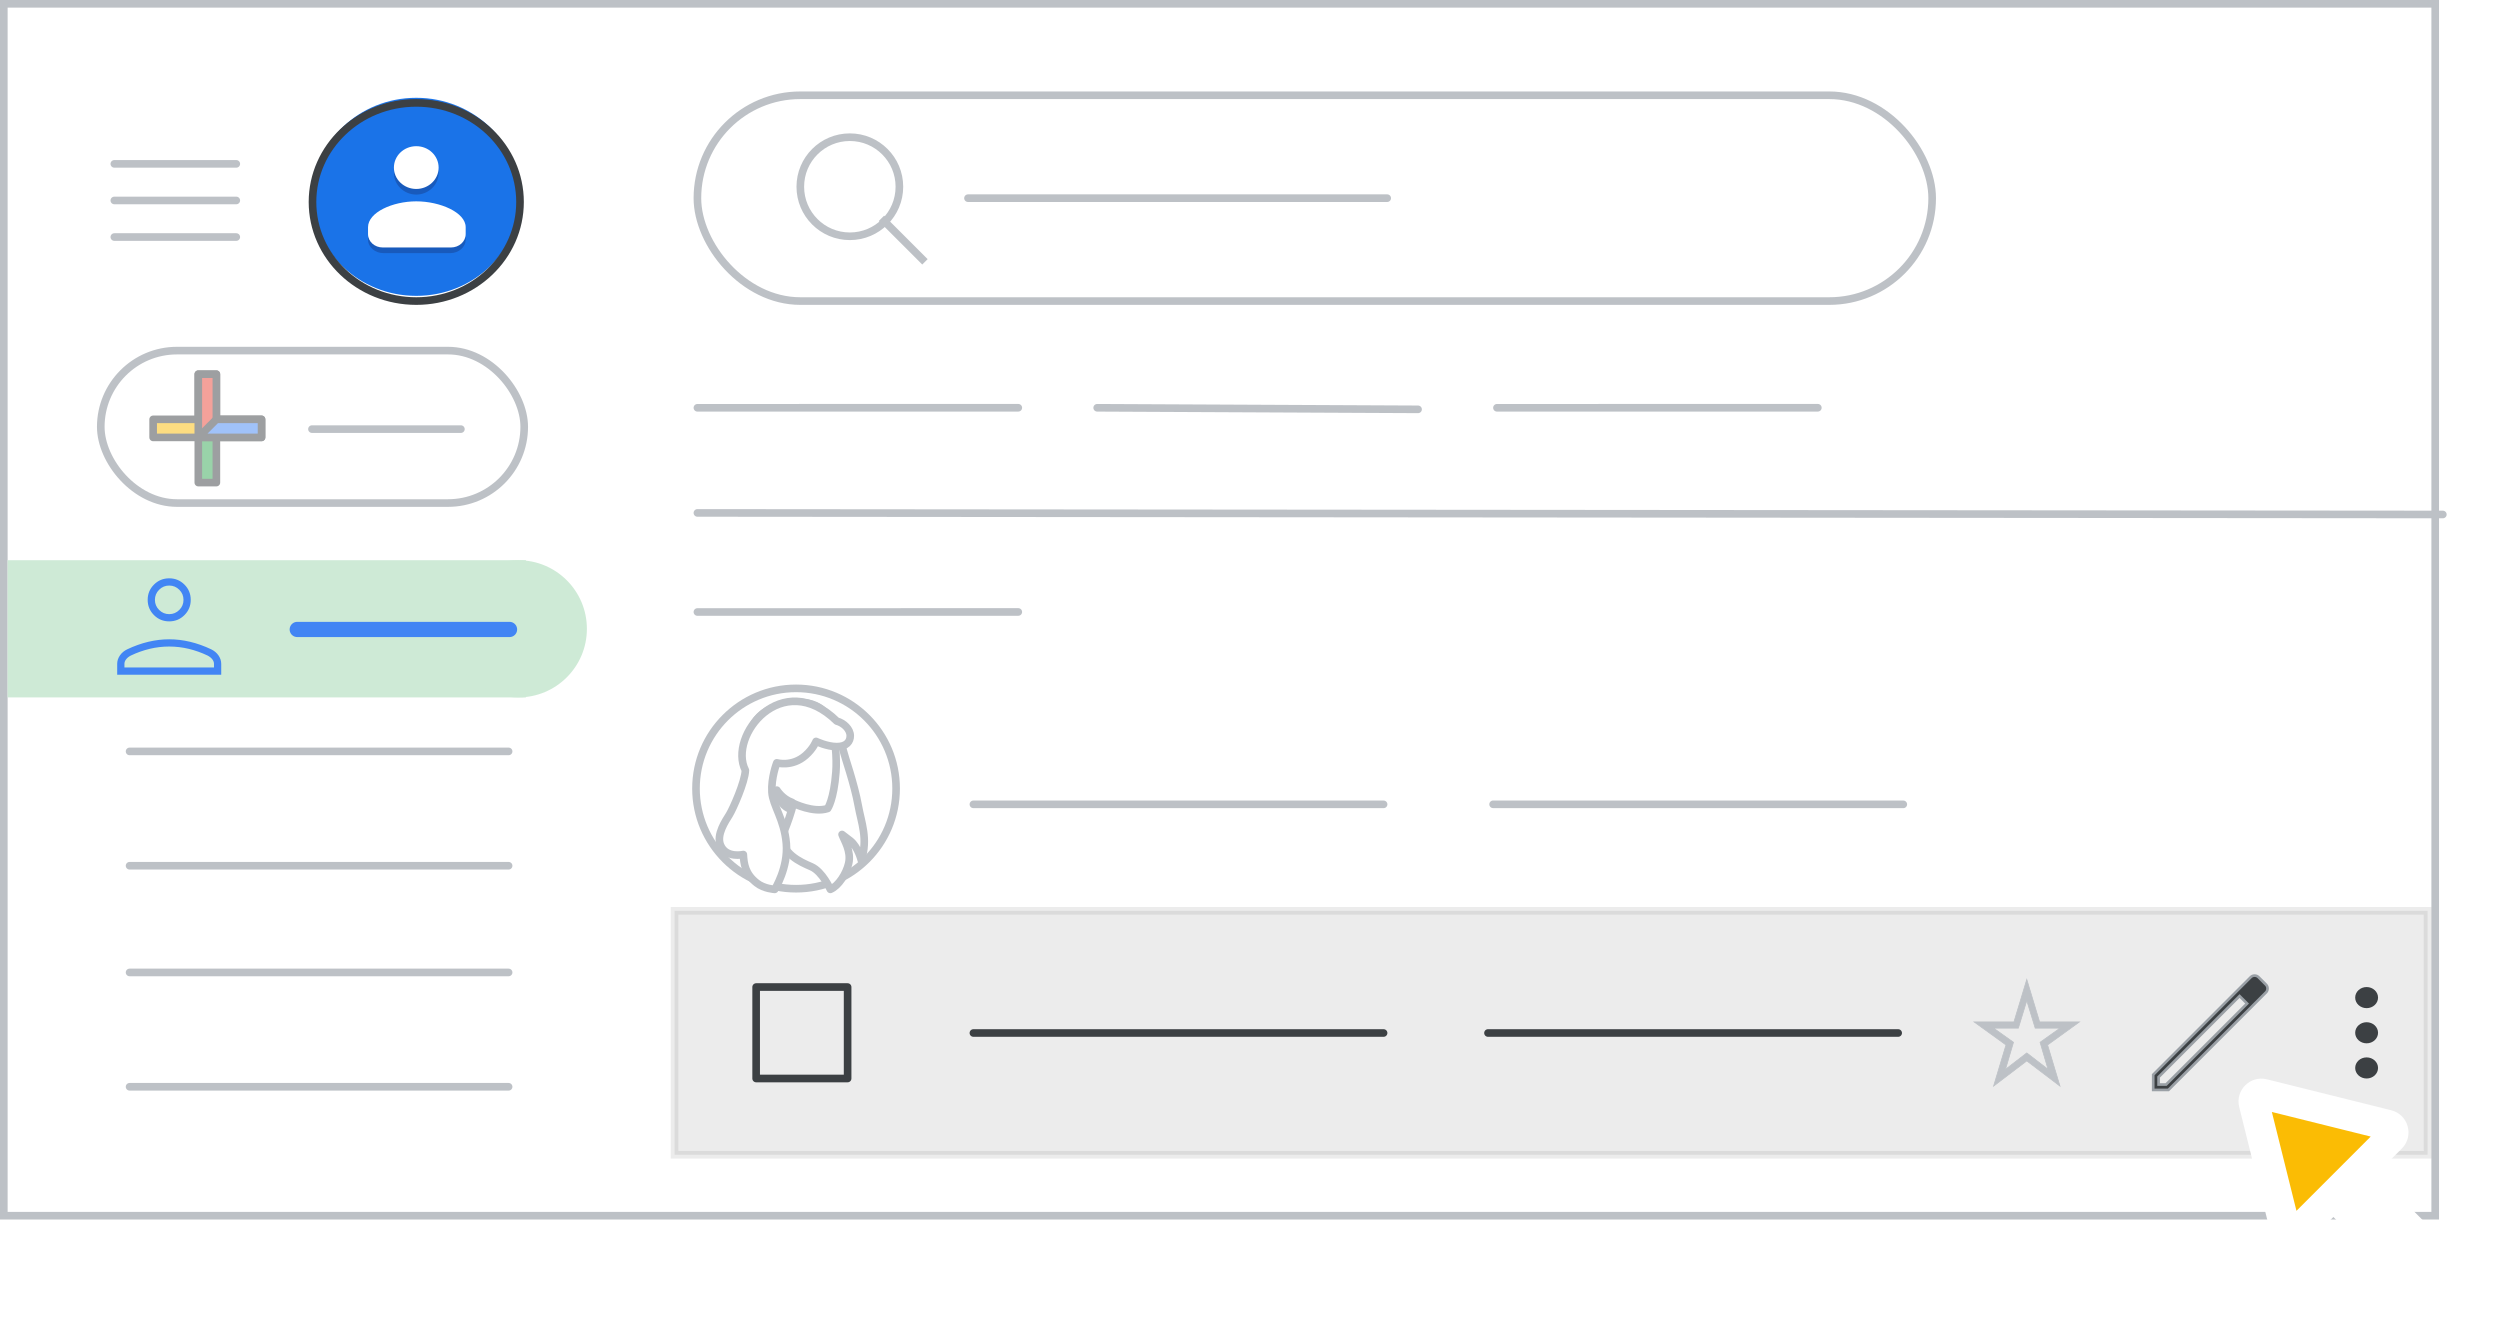 <svg width="328" height="174" viewBox="0 0 328 174" fill="none" xmlns="http://www.w3.org/2000/svg">
<rect x="0" y="0" width="328" height="174" fill="#333333" stroke="none"/>
<g id="contacts-edit-contact" clip-path="url(#clip0_2_15734)">
<rect width="328" height="174" fill="white"/>
<rect id="border/bg" x="0.5" y="0.5" width="319" height="159" fill="white" stroke="#BDC1C6"/>
<path id="Stroke 205 Copy 14" d="M196.401 53.502L238.5 53.498" stroke="#BDC1C6" stroke-linecap="round" stroke-linejoin="round"/>
<path id="Stroke 205 Copy 14_2" d="M143.951 53.501L186.049 53.706" stroke="#BDC1C6" stroke-linecap="round" stroke-linejoin="round"/>
<path id="Stroke 205 Copy 14_3" d="M91.5 53.502L133.599 53.498" stroke="#BDC1C6" stroke-linecap="round" stroke-linejoin="round"/>
<path id="Stroke 205 Copy 15" d="M91.5 80.295L133.6 80.29" stroke="#BDC1C6" stroke-linecap="round" stroke-linejoin="round"/>
<path id="Stroke 205 Copy 16" d="M91.5 67.295L320.5 67.5" stroke="#BDC1C6" stroke-linecap="round" stroke-linejoin="round"/>
<rect id="border/bg copy 4" opacity="0.1" x="88.5" y="119.5" width="230" height="32" fill="#3C4043" stroke="#3C4043"/>
<g id="People/profile14 greyscale">
<g id="Group">
<ellipse id="Oval" cx="104.442" cy="103.457" rx="13.128" ry="13.143" fill="white" stroke="#BDC1C6"/>
<path id="Path" d="M110.65 95.834C110.65 95.834 110.328 97.194 110.6 98.352C110.848 99.385 112.084 102.81 112.604 105.706C113 107.922 113.915 110.063 113 112.858C113 112.858 112.579 111.12 111.565 110.315L110.477 109.483C110.749 110.239 111.713 111.674 111.342 113.286C111.046 114.596 110.032 116.233 108.943 116.686C108.943 116.686 107.905 114.344 106.445 113.714C104.986 113.085 102.562 112.052 102.364 109.282C102.167 106.512 104.714 95.884 104.714 95.884H110.65V95.834Z" fill="white" stroke="#BDC1C6" stroke-linecap="round" stroke-linejoin="round"/>
<path id="Path_2" d="M102.233 110.553C102.233 110.553 103.485 107.928 104.099 105.403C104.099 105.403 106.725 106.703 108.591 106.078C108.591 106.078 109.401 104.928 109.671 101.303C109.818 99.477 109.572 96.702 109.082 95.002C108.542 93.077 106.701 91.777 103.682 92.252C99.582 92.877 97.692 95.177 98.453 99.152C99.337 103.878 98.871 103.878 97.447 106.928C97.472 106.928 98.453 110.228 102.233 110.553Z" fill="white" stroke="#BDC1C6" stroke-linecap="round" stroke-linejoin="round"/>
<path id="Path_3" d="M103.579 106.118C103.579 106.118 102.137 105.608 101.924 103.665C101.924 103.665 102.633 104.823 103.887 105.255C103.887 105.255 103.816 105.471 103.768 105.647C103.674 105.863 103.579 106.118 103.579 106.118Z" fill="#BDC1C6" stroke="#BDC1C6" stroke-linecap="round" stroke-linejoin="round"/>
<path id="Path_4" d="M95.685 106.906C95.219 107.664 93.944 109.498 94.533 110.891C95.269 112.652 97.525 112.114 97.525 112.114C97.598 113.312 97.746 114.657 99.291 115.855C100.247 116.613 101.645 116.686 101.645 116.686C101.645 116.686 103.435 113.85 103.166 110.671C102.896 107.493 101.4 105.708 101.277 103.947C101.154 102.04 101.915 100.084 101.915 100.084C101.915 100.084 103.926 100.671 105.692 99.106C106.722 98.201 107.065 97.272 107.065 97.272C107.065 97.272 108.487 97.957 109.787 97.957C111.087 97.957 111.553 97.272 111.553 96.539C111.553 95.659 110.695 94.852 109.787 94.607C102.607 87.589 95.488 96.539 97.794 101.062C97.745 102.602 96.151 106.148 95.685 106.906Z" fill="white" stroke="#BDC1C6" stroke-linecap="round" stroke-linejoin="round"/>
</g>
</g>
<rect id="Rectangle" x="99.206" y="129.5" width="12" height="12" stroke="#3C4043" stroke-linejoin="round"/>
<path id="Stroke 205 Copy 22" d="M127.711 105.53H181.526" stroke="#BDC1C6" stroke-linecap="round" stroke-linejoin="round"/>
<path id="Stroke 205 Copy 20" d="M195.897 105.526L249.711 105.531" stroke="#BDC1C6" stroke-linecap="round" stroke-linejoin="round"/>
<path id="Stroke 205 Copy 25" d="M127.711 135.53H181.526" stroke="#3C4043" stroke-linecap="round" stroke-linejoin="round"/>
<path id="Stroke 205 Copy 23" d="M195.224 135.53H249.039" stroke="#3C4043" stroke-linecap="round" stroke-linejoin="round"/>
<g id="nav highlight">
<rect id="Rectangle_2" x="1" y="73.5" width="68" height="18" fill="#CEEAD6"/>
<circle id="Oval_2" cx="68" cy="82.5" r="9" fill="#CEEAD6"/>
</g>
<g id="person_BASELINE_P900">
<g id="Shape">
<path fill-rule="evenodd" clip-rule="evenodd" d="M20.288 80.612C20.813 81.137 21.45 81.4 22.2 81.4C22.95 81.4 23.588 81.137 24.113 80.612C24.638 80.087 24.9 79.45 24.9 78.7C24.9 77.95 24.638 77.313 24.113 76.788C23.588 76.263 22.95 76 22.2 76C21.45 76 20.813 76.263 20.288 76.788C19.763 77.313 19.5 77.95 19.5 78.7C19.5 79.45 19.763 80.087 20.288 80.612ZM15.5 87.1V88.4H28.9V87.1C28.9 86.733 28.788 86.388 28.563 86.063C28.338 85.738 28.033 85.483 27.65 85.3C26.733 84.867 25.821 84.542 24.913 84.325C24.004 84.108 23.1 84 22.2 84C21.3 84 20.396 84.108 19.488 84.325C18.579 84.542 17.667 84.867 16.75 85.3C16.367 85.483 16.063 85.738 15.838 86.063C15.613 86.388 15.5 86.733 15.5 87.1ZM28.2 87.7V87.1C28.2 86.867 28.121 86.646 27.963 86.438C27.804 86.229 27.583 86.05 27.3 85.9C26.5 85.517 25.671 85.221 24.813 85.012C23.954 84.804 23.083 84.7 22.2 84.7C21.317 84.7 20.446 84.804 19.587 85.012C18.729 85.221 17.9 85.517 17.1 85.9C16.817 86.05 16.596 86.229 16.438 86.438C16.279 86.646 16.2 86.867 16.2 87.1V87.7H28.2ZM23.613 80.112C23.221 80.504 22.75 80.7 22.2 80.7C21.65 80.7 21.179 80.504 20.788 80.112C20.396 79.721 20.2 79.25 20.2 78.7C20.2 78.15 20.396 77.679 20.788 77.288C21.179 76.896 21.65 76.7 22.2 76.7C22.75 76.7 23.221 76.896 23.613 77.288C24.004 77.679 24.2 78.15 24.2 78.7C24.2 79.25 24.004 79.721 23.613 80.112Z" fill="#4285F4"/>
<path d="M20.288 80.612L20.376 80.524L20.376 80.524L20.288 80.612ZM24.113 76.788L24.025 76.876V76.876L24.113 76.788ZM20.288 76.788L20.376 76.876L20.376 76.876L20.288 76.788ZM15.5 88.4H15.375V88.525H15.5V88.4ZM28.9 88.4V88.525H29.025V88.4H28.9ZM28.563 86.063L28.666 85.992L28.666 85.992L28.563 86.063ZM27.65 85.3L27.704 85.187L27.703 85.187L27.65 85.3ZM24.913 84.325L24.942 84.203L24.942 84.203L24.913 84.325ZM19.488 84.325L19.517 84.447L19.517 84.447L19.488 84.325ZM16.75 85.3L16.697 85.187L16.696 85.187L16.75 85.3ZM15.838 86.063L15.941 86.134L15.941 86.134L15.838 86.063ZM28.2 87.7V87.825H28.325V87.7H28.2ZM27.963 86.438L28.062 86.362L28.062 86.362L27.963 86.438ZM27.3 85.9L27.358 85.789L27.354 85.787L27.3 85.9ZM24.813 85.012L24.843 84.891L24.842 84.891L24.813 85.012ZM19.587 85.012L19.558 84.891L19.558 84.891L19.587 85.012ZM17.1 85.9L17.046 85.787L17.041 85.79L17.1 85.9ZM16.438 86.438L16.537 86.514L16.538 86.513L16.438 86.438ZM16.2 87.7H16.075V87.825H16.2V87.7ZM23.613 80.112L23.701 80.2L23.613 80.112ZM20.788 80.112L20.877 80.024L20.876 80.023L20.788 80.112ZM20.788 77.288L20.876 77.376L20.877 77.376L20.788 77.288ZM23.613 77.288L23.525 77.376L23.613 77.288ZM22.2 81.275C21.483 81.275 20.877 81.025 20.376 80.524L20.2 80.7C20.748 81.249 21.417 81.525 22.2 81.525V81.275ZM24.025 80.524C23.523 81.025 22.917 81.275 22.2 81.275V81.525C22.983 81.525 23.652 81.249 24.201 80.7L24.025 80.524ZM24.775 78.7C24.775 79.417 24.526 80.023 24.025 80.524L24.201 80.7C24.75 80.152 25.025 79.483 25.025 78.7H24.775ZM24.025 76.876C24.526 77.377 24.775 77.983 24.775 78.7H25.025C25.025 77.917 24.75 77.248 24.201 76.7L24.025 76.876ZM22.2 76.125C22.917 76.125 23.523 76.375 24.025 76.876L24.201 76.7C23.652 76.151 22.983 75.875 22.2 75.875V76.125ZM20.376 76.876C20.877 76.375 21.483 76.125 22.2 76.125V75.875C21.417 75.875 20.748 76.151 20.2 76.7L20.376 76.876ZM19.625 78.7C19.625 77.983 19.875 77.377 20.376 76.876L20.2 76.7C19.651 77.248 19.375 77.917 19.375 78.7H19.625ZM20.376 80.524C19.875 80.023 19.625 79.417 19.625 78.7H19.375C19.375 79.483 19.651 80.152 20.2 80.7L20.376 80.524ZM15.625 88.4V87.1H15.375V88.4H15.625ZM28.9 88.275H15.5V88.525H28.9V88.275ZM28.775 87.1V88.4H29.025V87.1H28.775ZM28.46 86.134C28.672 86.44 28.775 86.761 28.775 87.1H29.025C29.025 86.706 28.904 86.336 28.666 85.992L28.46 86.134ZM27.596 85.413C27.961 85.587 28.248 85.828 28.46 86.134L28.666 85.992C28.427 85.647 28.105 85.379 27.704 85.187L27.596 85.413ZM24.884 84.447C25.783 84.661 26.687 84.983 27.597 85.413L27.703 85.187C26.78 84.75 25.859 84.422 24.942 84.203L24.884 84.447ZM22.2 84.125C23.09 84.125 23.985 84.232 24.884 84.447L24.942 84.203C24.024 83.985 23.11 83.875 22.2 83.875V84.125ZM19.517 84.447C20.416 84.232 21.31 84.125 22.2 84.125V83.875C21.29 83.875 20.376 83.985 19.459 84.203L19.517 84.447ZM16.803 85.413C17.713 84.983 18.617 84.661 19.517 84.447L19.459 84.203C18.541 84.422 17.62 84.75 16.697 85.187L16.803 85.413ZM15.941 86.134C16.152 85.828 16.439 85.587 16.804 85.413L16.696 85.187C16.295 85.379 15.973 85.647 15.735 85.992L15.941 86.134ZM15.625 87.1C15.625 86.761 15.729 86.44 15.941 86.134L15.735 85.992C15.497 86.336 15.375 86.706 15.375 87.1H15.625ZM28.075 87.1V87.7H28.325V87.1H28.075ZM27.863 86.514C28.007 86.703 28.075 86.897 28.075 87.1H28.325C28.325 86.836 28.235 86.589 28.062 86.362L27.863 86.514ZM27.241 86.01C27.512 86.154 27.718 86.322 27.863 86.514L28.062 86.362C27.891 86.136 27.654 85.946 27.358 85.79L27.241 86.01ZM24.784 85.133C25.633 85.34 26.454 85.633 27.246 86.013L27.354 85.787C26.546 85.4 25.709 85.101 24.843 84.891L24.784 85.133ZM22.2 84.825C23.073 84.825 23.934 84.928 24.784 85.133L24.842 84.891C23.974 84.68 23.093 84.575 22.2 84.575V84.825ZM19.616 85.133C20.465 84.928 21.327 84.825 22.2 84.825V84.575C21.307 84.575 20.426 84.68 19.558 84.891L19.616 85.133ZM17.154 86.013C17.946 85.633 18.767 85.34 19.616 85.133L19.558 84.891C18.691 85.101 17.854 85.4 17.046 85.787L17.154 86.013ZM16.538 86.513C16.683 86.322 16.888 86.154 17.159 86.01L17.041 85.79C16.746 85.946 16.509 86.136 16.338 86.362L16.538 86.513ZM16.325 87.1C16.325 86.897 16.393 86.703 16.537 86.514L16.339 86.362C16.166 86.589 16.075 86.836 16.075 87.1H16.325ZM16.325 87.7V87.1H16.075V87.7H16.325ZM28.2 87.575H16.2V87.825H28.2V87.575ZM22.2 80.825C22.783 80.825 23.286 80.616 23.701 80.2L23.525 80.024C23.156 80.392 22.717 80.575 22.2 80.575V80.825ZM20.7 80.2C21.114 80.616 21.616 80.825 22.2 80.825V80.575C21.683 80.575 21.244 80.392 20.877 80.024L20.7 80.2ZM20.075 78.7C20.075 79.284 20.284 79.786 20.7 80.201L20.876 80.023C20.508 79.656 20.325 79.216 20.325 78.7H20.075ZM20.7 77.2C20.284 77.614 20.075 78.117 20.075 78.7H20.325C20.325 78.183 20.508 77.745 20.876 77.376L20.7 77.2ZM22.2 76.575C21.616 76.575 21.114 76.784 20.7 77.2L20.877 77.376C21.244 77.008 21.683 76.825 22.2 76.825V76.575ZM23.701 77.2C23.286 76.784 22.783 76.575 22.2 76.575V76.825C22.717 76.825 23.156 77.008 23.525 77.376L23.701 77.2ZM24.325 78.7C24.325 78.117 24.116 77.614 23.701 77.2L23.525 77.376C23.893 77.744 24.075 78.183 24.075 78.7H24.325ZM23.701 80.2C24.116 79.786 24.325 79.283 24.325 78.7H24.075C24.075 79.217 23.893 79.656 23.525 80.024L23.701 80.2Z" fill="#4285F4"/>
</g>
</g>
<path id="Stroke 205 Copy 6" d="M17 142.585H66.729" stroke="#BDC1C6" stroke-linecap="round" stroke-linejoin="round"/>
<path id="Stroke 205 Copy 7" d="M17 127.585H66.729" stroke="#BDC1C6" stroke-linecap="round" stroke-linejoin="round"/>
<path id="Stroke 205 Copy 8" d="M17 98.585H66.729" stroke="#BDC1C6" stroke-linecap="round" stroke-linejoin="round"/>
<path id="Stroke 205 Copy 10" d="M17 113.585H66.729" stroke="#BDC1C6" stroke-linecap="round" stroke-linejoin="round"/>
<g id="Stroke 205 Copy 9">
<path fill-rule="evenodd" clip-rule="evenodd" d="M39 82.585H66.848H39Z" fill="#4285F4"/>
<path d="M39 82.585H66.848" stroke="#4285F4" stroke-width="2" stroke-linecap="round" stroke-linejoin="round"/>
</g>
<g id="Contacts icon - illustrated">
<g id="contacts_round_36dp 1" clip-path="url(#clip1_2_15734)">
<g id="Group_2">
<path id="Vector" opacity="0.4" d="M58.936 13.503C57.578 13.068 56.125 12.831 54.614 12.831C47.111 12.831 41.029 18.649 41.029 25.825C41.029 25.85 41.031 25.874 41.031 25.899C41.072 18.757 47.138 12.979 54.614 12.979C56.125 12.979 57.578 13.215 58.936 13.651C64.296 15.371 68.162 20.201 68.196 25.899C68.196 25.874 68.198 25.85 68.198 25.825C68.198 20.095 64.319 15.231 58.936 13.503Z" fill="white"/>
</g>
<g id="Group_3">
<path id="Vector_2" d="M54.614 38.819C62.116 38.819 68.198 33.001 68.198 25.825C68.198 18.649 62.116 12.831 54.614 12.831C47.111 12.831 41.029 18.649 41.029 25.825C41.029 33.001 47.111 38.819 54.614 38.819Z" fill="#1A73E8"/>
<path id="Vector_3" d="M59.09 32.322H50.291C49.225 32.322 48.285 31.706 48.285 30.698V31.436C48.285 32.444 49.225 33.208 50.291 33.208H59.09C60.157 33.208 61.097 32.444 61.097 31.436V30.698C61.097 31.706 60.157 32.322 59.09 32.322Z" fill="#185ABC"/>
<path id="Vector_4" d="M54.614 24.644C53.02 24.636 51.767 23.584 51.681 22.134V22.724C51.681 24.227 52.994 25.53 54.614 25.53C56.233 25.53 57.547 24.227 57.547 22.724V22.134C57.422 23.597 56.208 24.651 54.614 24.644Z" fill="#185ABC"/>
<g id="Group_4">
<path id="Vector_5" d="M54.614 26.416C51.516 26.416 48.285 27.86 48.285 29.812V30.698C48.285 31.705 49.149 32.469 50.216 32.469H59.166C60.233 32.469 61.097 31.705 61.097 30.698V29.812C61.097 27.86 57.712 26.416 54.614 26.416Z" fill="white"/>
<path id="Vector_6" d="M54.614 24.791C56.233 24.791 57.547 23.535 57.547 21.986C57.547 20.436 56.233 19.18 54.614 19.18C52.994 19.18 51.681 20.436 51.681 21.986C51.681 23.535 52.994 24.791 54.614 24.791Z" fill="white"/>
</g>
</g>
</g>
<path id="Oval_3" d="M68.227 26.5C68.227 33.659 62.153 39.5 54.614 39.5C47.074 39.5 41 33.659 41 26.5C41 19.341 47.074 13.5 54.614 13.5C62.153 13.5 68.227 19.341 68.227 26.5Z" stroke="#3C4043"/>
</g>
<rect id="Rectangle_3" x="13.222" y="46" width="55.556" height="20" rx="10" fill="white" stroke="#BDC1C6"/>
<path id="Line Copy 6" d="M40.93 56.3H60.469" stroke="#BDC1C6" stroke-linecap="round"/>
<g id="Plus" opacity="0.5">
<g id="Group_5">
<g id="Rectangle 2">
<rect id="Rectangle_4" x="26.018" y="49.093" width="2.37" height="14.222" fill="#34A853" stroke="#3C4043" stroke-linejoin="round"/>
</g>
<rect id="Rectangle_5" x="34.315" y="55.019" width="2.37" height="14.222" transform="rotate(90 34.315 55.019)" fill="#FBBC04" stroke="#3C4043" stroke-linejoin="round"/>
<path id="Rectangle_6" fill-rule="evenodd" clip-rule="evenodd" d="M26.018 49.093H28.389V56.204L26.018 57.389V49.093Z" fill="#EA4335" stroke="#3C4043" stroke-linejoin="round"/>
<path id="Rectangle_7" fill-rule="evenodd" clip-rule="evenodd" d="M34.315 55.019V57.389H26.018L28.389 55.019H34.315Z" fill="#4285F4" stroke="#3C4043" stroke-linejoin="round"/>
</g>
</g>
<g id="grade_BASELINE_P900">
<g id="Shape_2">
<path fill-rule="evenodd" clip-rule="evenodd" d="M263.183 137.098L261.556 142.5L265.913 139.189L270.27 142.5L268.643 137.098L272.826 134.077H267.598L265.913 128.5L264.228 134.077H259L263.183 137.098ZM265.913 138.143L263.124 140.293L264.17 136.749L261.556 134.89H264.809L265.913 131.288L267.017 134.89H270.27L267.656 136.749L268.701 140.293L265.913 138.143Z" fill="#BDC1C6"/>
<path d="M261.556 142.5L261.508 142.486L261.464 142.633L261.586 142.54L261.556 142.5ZM263.183 137.098L263.23 137.112L263.241 137.078L263.212 137.057L263.183 137.098ZM265.913 139.189L265.943 139.149L265.913 139.126L265.883 139.149L265.913 139.189ZM270.27 142.5L270.239 142.54L270.362 142.633L270.318 142.486L270.27 142.5ZM268.643 137.098L268.614 137.057L268.585 137.078L268.595 137.112L268.643 137.098ZM272.826 134.077L272.855 134.117L272.98 134.027H272.826V134.077ZM267.598 134.077L267.55 134.091L267.56 134.127H267.598V134.077ZM265.913 128.5L265.961 128.486L265.913 128.327L265.865 128.486L265.913 128.5ZM264.228 134.077V134.127H264.265L264.276 134.091L264.228 134.077ZM259 134.077V134.027H258.845L258.971 134.117L259 134.077ZM263.124 140.293L263.077 140.278L263.033 140.426L263.155 140.332L263.124 140.293ZM265.913 138.143L265.943 138.104L265.913 138.08L265.882 138.104L265.913 138.143ZM264.17 136.749L264.218 136.763L264.228 136.729L264.199 136.708L264.17 136.749ZM261.556 134.89V134.84H261.399L261.527 134.931L261.556 134.89ZM264.809 134.89V134.94H264.846L264.857 134.905L264.809 134.89ZM265.913 131.288L265.961 131.274L265.913 131.118L265.865 131.274L265.913 131.288ZM267.017 134.89L266.969 134.905L266.98 134.94H267.017V134.89ZM270.27 134.89L270.299 134.931L270.426 134.84H270.27V134.89ZM267.656 136.749L267.627 136.708L267.598 136.729L267.608 136.763L267.656 136.749ZM268.701 140.293L268.671 140.332L268.793 140.426L268.749 140.278L268.701 140.293ZM261.604 142.514L263.23 137.112L263.135 137.083L261.508 142.486L261.604 142.514ZM265.883 139.149L261.526 142.46L261.586 142.54L265.943 139.229L265.883 139.149ZM270.3 142.46L265.943 139.149L265.883 139.229L270.239 142.54L270.3 142.46ZM268.595 137.112L270.222 142.514L270.318 142.486L268.691 137.083L268.595 137.112ZM272.796 134.036L268.614 137.057L268.672 137.138L272.855 134.117L272.796 134.036ZM267.598 134.127H272.826V134.027H267.598V134.127ZM265.865 128.514L267.55 134.091L267.645 134.062L265.961 128.486L265.865 128.514ZM264.276 134.091L265.961 128.514L265.865 128.486L264.18 134.062L264.276 134.091ZM259 134.127H264.228V134.027H259V134.127ZM263.212 137.057L259.029 134.036L258.971 134.117L263.153 137.138L263.212 137.057ZM263.155 140.332L265.943 138.183L265.882 138.104L263.094 140.253L263.155 140.332ZM264.122 136.735L263.077 140.278L263.172 140.307L264.218 136.763L264.122 136.735ZM261.527 134.931L264.141 136.79L264.199 136.708L261.585 134.849L261.527 134.931ZM264.809 134.84H261.556V134.94H264.809V134.84ZM265.865 131.274L264.761 134.875L264.857 134.905L265.961 131.303L265.865 131.274ZM267.064 134.875L265.961 131.274L265.865 131.303L266.969 134.905L267.064 134.875ZM270.27 134.84H267.017V134.94H270.27V134.84ZM267.685 136.79L270.299 134.931L270.241 134.849L267.627 136.708L267.685 136.79ZM268.749 140.278L267.704 136.735L267.608 136.763L268.653 140.307L268.749 140.278ZM265.882 138.183L268.671 140.332L268.732 140.253L265.943 138.104L265.882 138.183Z" fill="#BDC1C6"/>
</g>
</g>
<g id="edit_BASELINE_P900">
<g id="Shape_3">
<path fill-rule="evenodd" clip-rule="evenodd" d="M282.5 141.002V143H284.498L297.298 130.201C297.433 130.066 297.5 129.897 297.5 129.695C297.5 129.492 297.433 129.324 297.298 129.189L296.311 128.202C296.176 128.067 296.008 128 295.805 128C295.603 128 295.434 128.067 295.299 128.202L282.5 141.002ZM284.195 142.292H283.208V141.305L293.832 130.681L294.819 131.668L284.195 142.292Z" fill="#3C4043"/>
<path d="M282.5 143H282.325V143.175H282.5V143ZM282.5 141.002L282.376 140.878L282.325 140.929V141.002H282.5ZM284.498 143V143.175H284.571L284.622 143.124L284.498 143ZM297.298 130.201L297.174 130.077L297.174 130.077L297.298 130.201ZM297.298 129.189L297.174 129.313L297.174 129.313L297.298 129.189ZM296.311 128.202L296.435 128.079L296.435 128.079L296.311 128.202ZM295.299 128.202L295.176 128.079L295.176 128.079L295.299 128.202ZM283.208 142.292H283.033V142.467H283.208V142.292ZM284.195 142.292V142.467H284.267L284.319 142.415L284.195 142.292ZM283.208 141.305L283.085 141.181L283.033 141.233V141.305H283.208ZM293.832 130.681L293.956 130.558L293.832 130.434L293.708 130.558L293.832 130.681ZM294.819 131.668L294.942 131.792L295.066 131.668L294.942 131.544L294.819 131.668ZM282.675 143V141.002H282.325V143H282.675ZM284.498 142.825H282.5V143.175H284.498V142.825ZM297.174 130.077L284.375 142.876L284.622 143.124L297.421 130.324L297.174 130.077ZM297.325 129.695C297.325 129.854 297.274 129.977 297.174 130.077L297.421 130.324C297.591 130.155 297.675 129.94 297.675 129.695H297.325ZM297.174 129.313C297.274 129.413 297.325 129.536 297.325 129.695H297.675C297.675 129.449 297.591 129.235 297.421 129.065L297.174 129.313ZM296.187 128.326L297.174 129.313L297.421 129.065L296.435 128.079L296.187 128.326ZM295.805 128.175C295.964 128.175 296.087 128.226 296.187 128.326L296.435 128.079C296.265 127.909 296.051 127.825 295.805 127.825V128.175ZM295.423 128.326C295.523 128.226 295.646 128.175 295.805 128.175V127.825C295.56 127.825 295.345 127.909 295.176 128.079L295.423 128.326ZM282.624 141.125L295.423 128.326L295.176 128.079L282.376 140.878L282.624 141.125ZM283.208 142.467H284.195V142.117H283.208V142.467ZM283.033 141.305V142.292H283.383V141.305H283.033ZM293.708 130.558L283.085 141.181L283.332 141.429L293.956 130.805L293.708 130.558ZM293.708 130.805L294.695 131.792L294.942 131.544L293.956 130.558L293.708 130.805ZM284.319 142.415L294.942 131.792L294.695 131.544L284.071 142.168L284.319 142.415Z" fill="#9AA0A6"/>
</g>
</g>
<g id="Icons/menu-more-light-grey">
<ellipse id="Oval_4" cx="310.5" cy="130.885" rx="1.5" ry="1.385" fill="#3C4043"/>
<ellipse id="Oval_5" cx="310.5" cy="135.5" rx="1.5" ry="1.385" fill="#3C4043"/>
<ellipse id="Oval_6" cx="310.5" cy="140.115" rx="1.5" ry="1.385" fill="#3C4043"/>
</g>
<g id="Cursor">
<g id="Union">
<mask id="path-48-outside-1_2_15734" maskUnits="userSpaceOnUse" x="285.038" y="133.084" width="44.548" height="44.548" fill="black">
<rect fill="white" x="285.038" y="133.084" width="44.548" height="44.548"/>
<path fill-rule="evenodd" clip-rule="evenodd" d="M296.936 143.547C296.204 143.365 295.542 144.027 295.724 144.759L299.781 161.059C299.969 161.814 300.909 162.074 301.459 161.524L306.139 156.844L316.589 167.294C317.37 168.075 318.636 168.075 319.417 167.294C320.198 166.513 320.198 165.247 319.417 164.466L308.968 154.016L313.702 149.282C314.251 148.732 313.991 147.792 313.236 147.604L296.936 143.547Z"/>
</mask>
<path fill-rule="evenodd" clip-rule="evenodd" d="M296.936 143.547C296.204 143.365 295.542 144.027 295.724 144.759L299.781 161.059C299.969 161.814 300.909 162.074 301.459 161.524L306.139 156.844L316.589 167.294C317.37 168.075 318.636 168.075 319.417 167.294C320.198 166.513 320.198 165.247 319.417 164.466L308.968 154.016L313.702 149.282C314.251 148.732 313.991 147.792 313.236 147.604L296.936 143.547Z" fill="#FBBC04"/>
<path d="M295.724 144.759L297.665 144.276L297.665 144.276L295.724 144.759ZM296.936 143.547L297.419 141.606L297.419 141.606L296.936 143.547ZM299.781 161.059L301.722 160.576L301.722 160.576L299.781 161.059ZM306.139 156.844L307.553 155.43L306.139 154.016L304.725 155.43L306.139 156.844ZM308.968 154.016L307.553 152.601L306.139 154.016L307.553 155.43L308.968 154.016ZM313.236 147.604L312.753 149.545H312.753L313.236 147.604ZM297.665 144.276C297.847 145.008 297.185 145.67 296.453 145.488L297.419 141.606C295.224 141.06 293.237 143.047 293.783 145.242L297.665 144.276ZM301.722 160.576L297.665 144.276L293.783 145.242L297.841 161.542L301.722 160.576ZM300.045 160.11C300.595 159.56 301.534 159.821 301.722 160.576L297.841 161.542C298.404 163.806 301.223 164.588 302.873 162.939L300.045 160.11ZM304.725 155.43L300.045 160.11L302.873 162.939L307.553 158.258L304.725 155.43ZM318.003 165.88L307.553 155.43L304.725 158.258L315.175 168.708L318.003 165.88ZM318.003 165.88L315.175 168.708C316.737 170.27 319.27 170.27 320.832 168.708L318.003 165.88ZM318.003 165.88L318.003 165.88L320.832 168.708C322.394 167.146 322.394 164.613 320.832 163.051L318.003 165.88ZM307.553 155.43L318.003 165.88L320.832 163.051L310.382 152.601L307.553 155.43ZM312.287 147.868L307.553 152.601L310.382 155.43L315.116 150.696L312.287 147.868ZM312.753 149.545C311.998 149.357 311.737 148.417 312.287 147.868L315.116 150.696C316.766 149.046 315.983 146.227 313.719 145.663L312.753 149.545ZM296.453 145.488L312.753 149.545L313.719 145.663L297.419 141.606L296.453 145.488Z" fill="white" mask="url(#path-48-outside-1_2_15734)"/>
</g>
</g>
<g id="Menu">
<path id="Line" d="M15 21.5H31" stroke="#BDC1C6" stroke-linecap="round" stroke-linejoin="round"/>
<path id="Line_2" d="M15 26.3H31" stroke="#BDC1C6" stroke-linecap="round" stroke-linejoin="round"/>
<path id="Line_3" d="M15 31.1H31" stroke="#BDC1C6" stroke-linecap="round" stroke-linejoin="round"/>
</g>
<g id="Search">
<rect x="91.5" y="12.5" width="162" height="27" rx="13.5" fill="white"/>
<rect x="91.5" y="12.5" width="162" height="27" rx="13.5" stroke="#BDC1C6"/>
<g id="search icon">
<path id="Line 6" d="M116 29L121 34" stroke="#BDC1C6" stroke-linecap="square"/>
<circle id="Oval_7" cx="111.5" cy="24.5" r="6.5" stroke="#BDC1C6"/>
</g>
<g id="text">
<path id="text_2" d="M127 26H182" stroke="#BDC1C6" stroke-linecap="round" stroke-linejoin="round"/>
</g>
</g>
</g>
<defs>
<clipPath id="clip0_2_15734">
<rect width="328" height="174" fill="white"/>
</clipPath>
<clipPath id="clip1_2_15734">
<rect width="29.639" height="28.35" fill="white" transform="translate(39.794 11.65)"/>
</clipPath>
</defs>
</svg>
